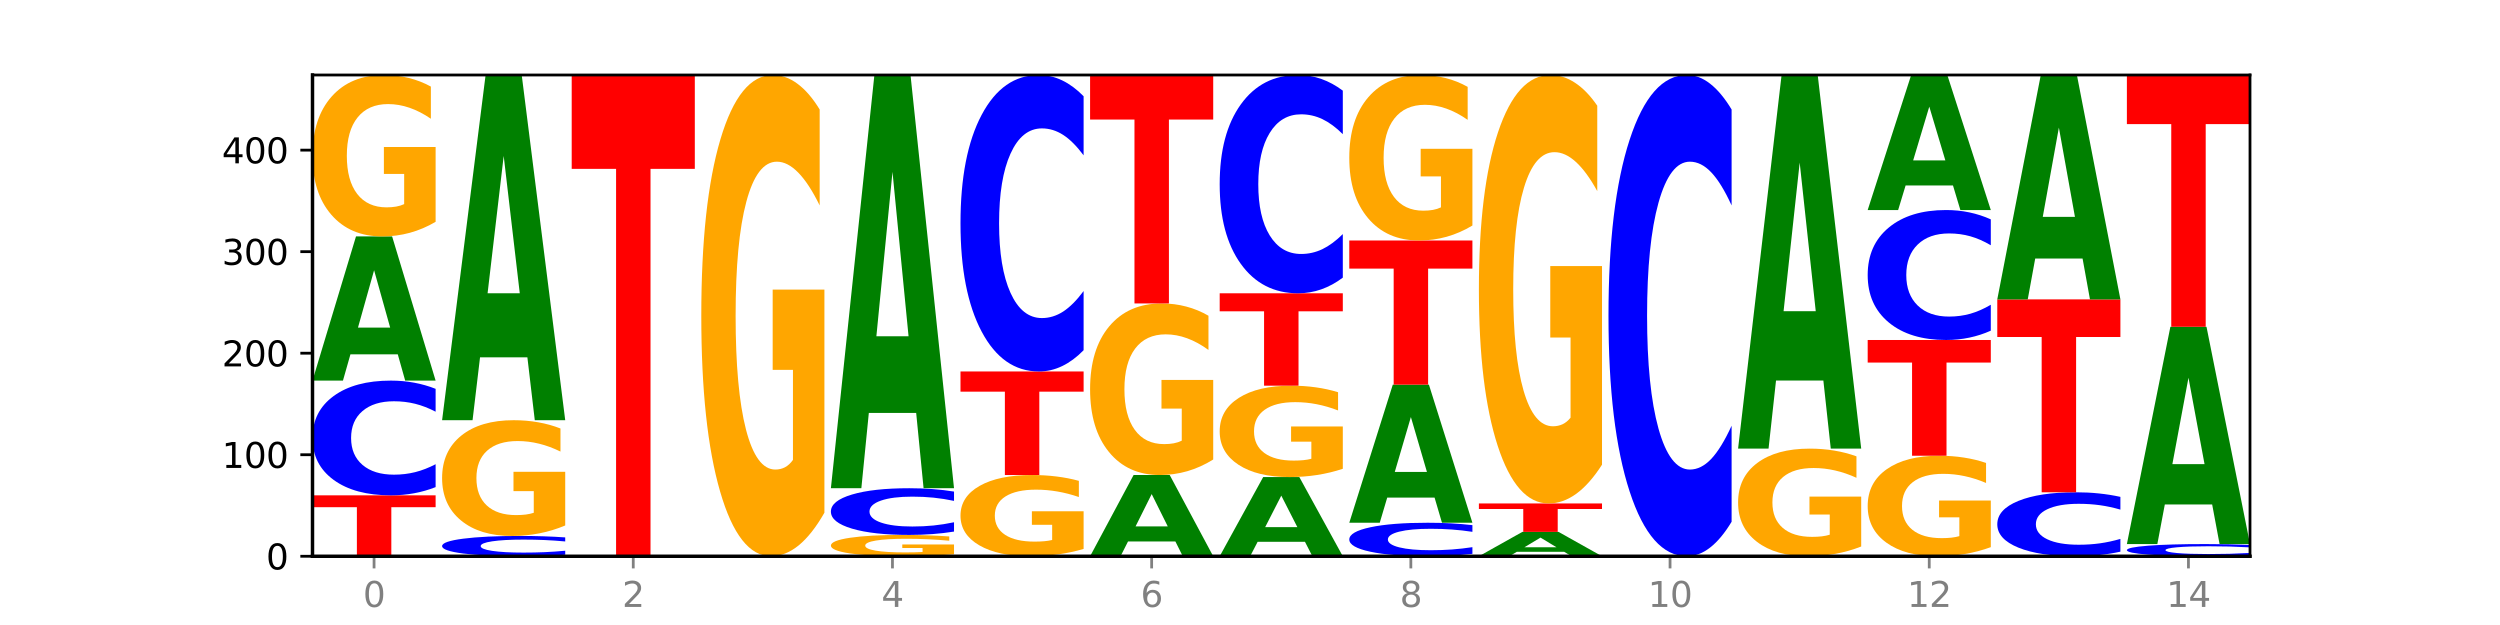 <?xml version="1.0" encoding="utf-8" standalone="no"?>
<!DOCTYPE svg PUBLIC "-//W3C//DTD SVG 1.1//EN"
  "http://www.w3.org/Graphics/SVG/1.1/DTD/svg11.dtd">
<svg xmlns:xlink="http://www.w3.org/1999/xlink" width="720pt" height="180pt" viewBox="0 0 720 180" xmlns="http://www.w3.org/2000/svg" version="1.1">
 <defs>
  <style type="text/css">*{stroke-linejoin: round; stroke-linecap: butt}</style>
 </defs>
 <g id="figure_1">
  <g id="patch_1">
   <path d="M 0 180 
L 720 180 
L 720 0 
L 0 0 
z
" style="fill: #ffffff"/>
  </g>
  <g id="axes_1">
   <g id="patch_2">
    <path d="M 90 160.2 
L 648 160.2 
L 648 21.6 
L 90 21.6 
z
" style="fill: #ffffff"/>
   </g>
   <g id="line2d_1">
    <path d="M 90 160.2 
L 648 160.2 
" clip-path="url(#pe115188642)" style="fill: none; stroke: #000000; stroke-width: 0.5; stroke-linecap: square"/>
   </g>
   <g id="patch_3">
    <path d="M 90 142.656 
L 125.458 142.656 
L 125.458 146.077 
L 112.701 146.077 
L 112.701 160.2 
L 102.781 160.2 
L 102.781 146.077 
L 90 146.077 
L 90 142.656 
z
" clip-path="url(#pe115188642)" style="fill: #ff0000"/>
   </g>
   <g id="patch_4">
    <path d="M 125.458 140.287 
Q 122.492 141.461 119.285 142.055 
Q 116.078 142.656 112.585 142.656 
Q 102.168 142.656 96.084 138.206 
Q 90 133.755 90 126.145 
Q 90 118.507 96.084 114.064 
Q 102.168 109.614 112.585 109.614 
Q 116.078 109.614 119.285 110.215 
Q 122.492 110.808 125.458 111.982 
L 125.458 118.569 
Q 122.465 117.013 119.562 116.289 
Q 116.658 115.566 113.451 115.566 
Q 107.698 115.566 104.401 118.385 
Q 101.114 121.197 101.114 126.145 
Q 101.114 131.073 104.401 133.892 
Q 107.698 136.704 113.451 136.704 
Q 116.658 136.704 119.562 135.98 
Q 122.465 135.25 125.458 133.694 
L 125.458 140.287 
z
" clip-path="url(#pe115188642)" style="fill: #0000ff"/>
   </g>
   <g id="patch_5">
    <path d="M 114.562 102.05 
L 100.925 102.05 
L 98.772 109.614 
L 90 109.614 
L 102.527 68.092 
L 112.931 68.092 
L 125.458 109.614 
L 116.693 109.614 
L 114.562 102.05 
z
M 103.1 94.344 
L 112.365 94.344 
L 107.74 77.828 
L 103.1 94.344 
z
" clip-path="url(#pe115188642)" style="fill: #008000"/>
   </g>
   <g id="patch_6">
    <path d="M 125.458 63.886 
Q 121.882 65.989 118.036 67.046 
Q 114.19 68.092 110.089 68.092 
Q 100.823 68.092 95.412 61.831 
Q 90 55.569 90 44.861 
Q 90 34.027 95.507 27.814 
Q 101.022 21.6 110.614 21.6 
Q 114.309 21.6 117.694 22.445 
Q 121.088 23.281 124.091 24.933 
L 124.091 34.2 
Q 120.992 32.078 117.925 31.031 
Q 114.857 29.975 111.774 29.975 
Q 106.068 29.975 102.977 33.835 
Q 99.886 37.687 99.886 44.861 
Q 99.886 51.967 102.866 55.847 
Q 105.846 59.718 111.329 59.718 
Q 112.823 59.718 114.102 59.497 
Q 115.382 59.266 116.399 58.786 
L 116.399 50.085 
L 110.558 50.085 
L 110.558 42.335 
L 125.458 42.335 
L 125.458 63.886 
z
" clip-path="url(#pe115188642)" style="fill: #ffa600"/>
   </g>
   <g id="patch_7">
    <path d="M 162.783 159.781 
Q 159.817 159.989 156.609 160.094 
Q 153.402 160.2 149.909 160.2 
Q 139.492 160.2 133.408 159.412 
Q 127.324 158.625 127.324 157.278 
Q 127.324 155.926 133.408 155.14 
Q 139.492 154.352 149.909 154.352 
Q 153.402 154.352 156.609 154.458 
Q 159.817 154.563 162.783 154.771 
L 162.783 155.937 
Q 159.79 155.661 156.886 155.533 
Q 153.983 155.405 150.776 155.405 
Q 145.022 155.405 141.726 155.904 
Q 138.438 156.402 138.438 157.278 
Q 138.438 158.15 141.726 158.649 
Q 145.022 159.147 150.776 159.147 
Q 153.983 159.147 156.886 159.019 
Q 159.79 158.889 162.783 158.614 
L 162.783 159.781 
z
" clip-path="url(#pe115188642)" style="fill: #0000ff"/>
   </g>
   <g id="patch_8">
    <path d="M 162.783 151.336 
Q 159.207 152.844 155.36 153.601 
Q 151.514 154.352 147.414 154.352 
Q 138.148 154.352 132.736 149.862 
Q 127.324 145.373 127.324 137.695 
Q 127.324 129.928 132.831 125.473 
Q 138.346 121.018 147.938 121.018 
Q 151.633 121.018 155.019 121.624 
Q 158.412 122.223 161.416 123.407 
L 161.416 130.052 
Q 158.317 128.53 155.249 127.78 
Q 152.182 127.022 149.098 127.022 
Q 143.393 127.022 140.301 129.79 
Q 137.21 132.551 137.21 137.695 
Q 137.21 142.791 140.19 145.572 
Q 143.17 148.347 148.653 148.347 
Q 150.147 148.347 151.427 148.189 
Q 152.706 148.024 153.723 147.68 
L 153.723 141.441 
L 147.883 141.441 
L 147.883 135.884 
L 162.783 135.884 
L 162.783 151.336 
z
" clip-path="url(#pe115188642)" style="fill: #ffa600"/>
   </g>
   <g id="patch_9">
    <path d="M 151.886 102.907 
L 138.25 102.907 
L 136.097 121.018 
L 127.324 121.018 
L 139.852 21.6 
L 150.255 21.6 
L 162.783 121.018 
L 154.018 121.018 
L 151.886 102.907 
z
M 140.425 84.455 
L 149.69 84.455 
L 145.064 44.91 
L 140.425 84.455 
z
" clip-path="url(#pe115188642)" style="fill: #008000"/>
   </g>
   <g id="patch_10">
    <path d="M 164.649 21.6 
L 200.107 21.6 
L 200.107 48.631 
L 187.35 48.631 
L 187.35 160.2 
L 177.43 160.2 
L 177.43 48.631 
L 164.649 48.631 
L 164.649 21.6 
z
" clip-path="url(#pe115188642)" style="fill: #ff0000"/>
   </g>
   <g id="patch_11">
    <path d="M 237.431 147.66 
Q 233.855 153.93 230.009 157.079 
Q 226.163 160.2 222.063 160.2 
Q 212.797 160.2 207.385 141.533 
Q 201.973 122.866 201.973 90.943 
Q 201.973 58.648 207.48 40.124 
Q 212.995 21.6 222.587 21.6 
Q 226.282 21.6 229.668 24.119 
Q 233.061 26.61 236.065 31.535 
L 236.065 59.163 
Q 232.965 52.836 229.898 49.715 
Q 226.831 46.566 223.747 46.566 
Q 218.041 46.566 214.95 58.075 
Q 211.859 69.556 211.859 90.943 
Q 211.859 112.129 214.839 123.696 
Q 217.819 135.234 223.302 135.234 
Q 224.796 135.234 226.076 134.576 
Q 227.355 133.889 228.372 132.457 
L 228.372 106.518 
L 222.531 106.518 
L 222.531 83.413 
L 237.431 83.413 
L 237.431 147.66 
z
" clip-path="url(#pe115188642)" style="fill: #ffa600"/>
   </g>
   <g id="patch_12">
    <path d="M 274.756 159.644 
Q 271.18 159.922 267.334 160.062 
Q 263.487 160.2 259.387 160.2 
Q 250.121 160.2 244.709 159.373 
Q 239.298 158.546 239.298 157.132 
Q 239.298 155.701 244.805 154.88 
Q 250.32 154.059 259.911 154.059 
Q 263.607 154.059 266.992 154.171 
Q 270.385 154.281 273.389 154.5 
L 273.389 155.724 
Q 270.29 155.443 267.222 155.305 
Q 264.155 155.166 261.072 155.166 
Q 255.366 155.166 252.275 155.675 
Q 249.183 156.184 249.183 157.132 
Q 249.183 158.07 252.163 158.583 
Q 255.143 159.094 260.627 159.094 
Q 262.121 159.094 263.4 159.065 
Q 264.679 159.034 265.697 158.971 
L 265.697 157.822 
L 259.856 157.822 
L 259.856 156.798 
L 274.756 156.798 
L 274.756 159.644 
z
" clip-path="url(#pe115188642)" style="fill: #ffa600"/>
   </g>
   <g id="patch_13">
    <path d="M 274.756 153.095 
Q 271.79 153.573 268.583 153.815 
Q 265.375 154.059 261.882 154.059 
Q 251.465 154.059 245.382 152.248 
Q 239.298 150.436 239.298 147.338 
Q 239.298 144.229 245.382 142.42 
Q 251.465 140.609 261.882 140.609 
Q 265.375 140.609 268.583 140.853 
Q 271.79 141.095 274.756 141.573 
L 274.756 144.254 
Q 271.763 143.621 268.86 143.326 
Q 265.956 143.032 262.749 143.032 
Q 256.995 143.032 253.699 144.179 
Q 250.411 145.324 250.411 147.338 
Q 250.411 149.344 253.699 150.492 
Q 256.995 151.637 262.749 151.637 
Q 265.956 151.637 268.86 151.342 
Q 271.763 151.045 274.756 150.411 
L 274.756 153.095 
z
" clip-path="url(#pe115188642)" style="fill: #0000ff"/>
   </g>
   <g id="patch_14">
    <path d="M 263.86 118.929 
L 250.223 118.929 
L 248.07 140.609 
L 239.298 140.609 
L 251.825 21.6 
L 262.228 21.6 
L 274.756 140.609 
L 265.991 140.609 
L 263.86 118.929 
z
M 252.398 96.841 
L 261.663 96.841 
L 257.038 49.503 
L 252.398 96.841 
z
" clip-path="url(#pe115188642)" style="fill: #008000"/>
   </g>
   <g id="patch_15">
    <path d="M 312.08 158.084 
Q 308.504 159.142 304.658 159.673 
Q 300.812 160.2 296.711 160.2 
Q 287.445 160.2 282.034 157.049 
Q 276.622 153.899 276.622 148.511 
Q 276.622 143.06 282.129 139.934 
Q 287.644 136.808 297.236 136.808 
Q 300.931 136.808 304.316 137.233 
Q 307.71 137.653 310.713 138.484 
L 310.713 143.147 
Q 307.614 142.079 304.547 141.553 
Q 301.479 141.021 298.396 141.021 
Q 292.69 141.021 289.599 142.964 
Q 286.508 144.901 286.508 148.511 
Q 286.508 152.087 289.488 154.039 
Q 292.468 155.986 297.951 155.986 
Q 299.445 155.986 300.724 155.875 
Q 302.004 155.759 303.021 155.518 
L 303.021 151.14 
L 297.18 151.14 
L 297.18 147.24 
L 312.08 147.24 
L 312.08 158.084 
z
" clip-path="url(#pe115188642)" style="fill: #ffa600"/>
   </g>
   <g id="patch_16">
    <path d="M 276.622 106.982 
L 312.08 106.982 
L 312.08 112.799 
L 299.324 112.799 
L 299.324 136.808 
L 289.404 136.808 
L 289.404 112.799 
L 276.622 112.799 
L 276.622 106.982 
z
" clip-path="url(#pe115188642)" style="fill: #ff0000"/>
   </g>
   <g id="patch_17">
    <path d="M 312.08 100.862 
Q 309.114 103.896 305.907 105.43 
Q 302.7 106.982 299.207 106.982 
Q 288.79 106.982 282.706 95.483 
Q 276.622 83.983 276.622 64.318 
Q 276.622 44.581 282.706 33.1 
Q 288.79 21.6 299.207 21.6 
Q 302.7 21.6 305.907 23.152 
Q 309.114 24.687 312.08 27.72 
L 312.08 44.74 
Q 309.087 40.719 306.184 38.849 
Q 303.28 36.98 300.073 36.98 
Q 294.32 36.98 291.023 44.264 
Q 287.736 51.531 287.736 64.318 
Q 287.736 77.052 291.023 84.336 
Q 294.32 91.603 300.073 91.603 
Q 303.28 91.603 306.184 89.733 
Q 309.087 87.846 312.08 83.824 
L 312.08 100.862 
z
" clip-path="url(#pe115188642)" style="fill: #0000ff"/>
   </g>
   <g id="patch_18">
    <path d="M 338.508 155.939 
L 324.872 155.939 
L 322.719 160.2 
L 313.946 160.2 
L 326.474 136.808 
L 336.877 136.808 
L 349.405 160.2 
L 340.64 160.2 
L 338.508 155.939 
z
M 327.047 151.597 
L 336.312 151.597 
L 331.686 142.292 
L 327.047 151.597 
z
" clip-path="url(#pe115188642)" style="fill: #008000"/>
   </g>
   <g id="patch_19">
    <path d="M 349.405 132.337 
Q 345.829 134.572 341.982 135.695 
Q 338.136 136.808 334.036 136.808 
Q 324.77 136.808 319.358 130.152 
Q 313.946 123.496 313.946 112.115 
Q 313.946 100.6 319.454 93.996 
Q 324.969 87.391 334.56 87.391 
Q 338.255 87.391 341.641 88.289 
Q 345.034 89.178 348.038 90.933 
L 348.038 100.784 
Q 344.939 98.528 341.871 97.415 
Q 338.804 96.292 335.72 96.292 
Q 330.015 96.292 326.923 100.396 
Q 323.832 104.489 323.832 112.115 
Q 323.832 119.669 326.812 123.793 
Q 329.792 127.906 335.275 127.906 
Q 336.769 127.906 338.049 127.672 
Q 339.328 127.427 340.345 126.916 
L 340.345 117.668 
L 334.505 117.668 
L 334.505 109.43 
L 349.405 109.43 
L 349.405 132.337 
z
" clip-path="url(#pe115188642)" style="fill: #ffa600"/>
   </g>
   <g id="patch_20">
    <path d="M 313.946 21.6 
L 349.405 21.6 
L 349.405 34.431 
L 336.648 34.431 
L 336.648 87.391 
L 326.728 87.391 
L 326.728 34.431 
L 313.946 34.431 
L 313.946 21.6 
z
" clip-path="url(#pe115188642)" style="fill: #ff0000"/>
   </g>
   <g id="patch_21">
    <path d="M 375.833 156.045 
L 362.196 156.045 
L 360.043 160.2 
L 351.271 160.2 
L 363.798 137.392 
L 374.202 137.392 
L 386.729 160.2 
L 377.964 160.2 
L 375.833 156.045 
z
M 364.371 151.812 
L 373.636 151.812 
L 369.011 142.74 
L 364.371 151.812 
z
" clip-path="url(#pe115188642)" style="fill: #008000"/>
   </g>
   <g id="patch_22">
    <path d="M 386.729 135.011 
Q 383.153 136.202 379.307 136.8 
Q 375.461 137.392 371.36 137.392 
Q 362.094 137.392 356.683 133.848 
Q 351.271 130.304 351.271 124.242 
Q 351.271 118.11 356.778 114.593 
Q 362.293 111.076 371.885 111.076 
Q 375.58 111.076 378.965 111.554 
Q 382.358 112.027 385.362 112.962 
L 385.362 118.208 
Q 382.263 117.007 379.196 116.414 
Q 376.128 115.816 373.045 115.816 
Q 367.339 115.816 364.248 118.002 
Q 361.157 120.182 361.157 124.242 
Q 361.157 128.265 364.137 130.461 
Q 367.117 132.652 372.6 132.652 
Q 374.094 132.652 375.373 132.527 
Q 376.653 132.397 377.67 132.125 
L 377.67 127.2 
L 371.829 127.2 
L 371.829 122.813 
L 386.729 122.813 
L 386.729 135.011 
z
" clip-path="url(#pe115188642)" style="fill: #ffa600"/>
   </g>
   <g id="patch_23">
    <path d="M 351.271 84.467 
L 386.729 84.467 
L 386.729 89.657 
L 373.972 89.657 
L 373.972 111.076 
L 364.052 111.076 
L 364.052 89.657 
L 351.271 89.657 
L 351.271 84.467 
z
" clip-path="url(#pe115188642)" style="fill: #ff0000"/>
   </g>
   <g id="patch_24">
    <path d="M 386.729 79.961 
Q 383.763 82.194 380.556 83.324 
Q 377.349 84.467 373.856 84.467 
Q 363.439 84.467 357.355 76 
Q 351.271 67.533 351.271 53.053 
Q 351.271 38.521 357.355 30.067 
Q 363.439 21.6 373.856 21.6 
Q 377.349 21.6 380.556 22.743 
Q 383.763 23.873 386.729 26.106 
L 386.729 38.638 
Q 383.736 35.677 380.833 34.301 
Q 377.929 32.924 374.722 32.924 
Q 368.969 32.924 365.672 38.288 
Q 362.385 43.638 362.385 53.053 
Q 362.385 62.429 365.672 67.793 
Q 368.969 73.143 374.722 73.143 
Q 377.929 73.143 380.833 71.766 
Q 383.736 70.377 386.729 67.416 
L 386.729 79.961 
z
" clip-path="url(#pe115188642)" style="fill: #0000ff"/>
   </g>
   <g id="patch_25">
    <path d="M 424.054 159.508 
Q 421.087 159.851 417.88 160.025 
Q 414.673 160.2 411.18 160.2 
Q 400.763 160.2 394.679 158.9 
Q 388.595 157.601 388.595 155.378 
Q 388.595 153.148 394.679 151.85 
Q 400.763 150.551 411.18 150.551 
Q 414.673 150.551 417.88 150.726 
Q 421.087 150.899 424.054 151.242 
L 424.054 153.166 
Q 421.061 152.711 418.157 152.5 
Q 415.254 152.289 412.047 152.289 
Q 406.293 152.289 402.997 153.112 
Q 399.709 153.933 399.709 155.378 
Q 399.709 156.817 402.997 157.641 
Q 406.293 158.462 412.047 158.462 
Q 415.254 158.462 418.157 158.251 
Q 421.061 158.037 424.054 157.583 
L 424.054 159.508 
z
" clip-path="url(#pe115188642)" style="fill: #0000ff"/>
   </g>
   <g id="patch_26">
    <path d="M 413.157 143.306 
L 399.521 143.306 
L 397.367 150.551 
L 388.595 150.551 
L 401.123 110.784 
L 411.526 110.784 
L 424.054 150.551 
L 415.289 150.551 
L 413.157 143.306 
z
M 401.695 135.926 
L 410.961 135.926 
L 406.335 120.107 
L 401.695 135.926 
z
" clip-path="url(#pe115188642)" style="fill: #008000"/>
   </g>
   <g id="patch_27">
    <path d="M 388.595 69.262 
L 424.054 69.262 
L 424.054 77.36 
L 411.297 77.36 
L 411.297 110.784 
L 401.377 110.784 
L 401.377 77.36 
L 388.595 77.36 
L 388.595 69.262 
z
" clip-path="url(#pe115188642)" style="fill: #ff0000"/>
   </g>
   <g id="patch_28">
    <path d="M 424.054 64.95 
Q 420.477 67.106 416.631 68.189 
Q 412.785 69.262 408.685 69.262 
Q 399.419 69.262 394.007 62.843 
Q 388.595 56.424 388.595 45.446 
Q 388.595 34.34 394.102 27.97 
Q 399.617 21.6 409.209 21.6 
Q 412.904 21.6 416.29 22.466 
Q 419.683 23.323 422.687 25.016 
L 422.687 34.517 
Q 419.587 32.341 416.52 31.268 
Q 413.453 30.185 410.369 30.185 
Q 404.664 30.185 401.572 34.143 
Q 398.481 38.091 398.481 45.446 
Q 398.481 52.731 401.461 56.709 
Q 404.441 60.677 409.924 60.677 
Q 411.418 60.677 412.698 60.45 
Q 413.977 60.214 414.994 59.722 
L 414.994 50.802 
L 409.153 50.802 
L 409.153 42.856 
L 424.054 42.856 
L 424.054 64.95 
z
" clip-path="url(#pe115188642)" style="fill: #ffa600"/>
   </g>
   <g id="patch_29">
    <path d="M 450.482 158.922 
L 436.845 158.922 
L 434.692 160.2 
L 425.92 160.2 
L 438.447 153.182 
L 448.85 153.182 
L 461.378 160.2 
L 452.613 160.2 
L 450.482 158.922 
z
M 439.02 157.619 
L 448.285 157.619 
L 443.66 154.828 
L 439.02 157.619 
z
" clip-path="url(#pe115188642)" style="fill: #008000"/>
   </g>
   <g id="patch_30">
    <path d="M 425.92 144.995 
L 461.378 144.995 
L 461.378 146.592 
L 448.621 146.592 
L 448.621 153.182 
L 438.701 153.182 
L 438.701 146.592 
L 425.92 146.592 
L 425.92 144.995 
z
" clip-path="url(#pe115188642)" style="fill: #ff0000"/>
   </g>
   <g id="patch_31">
    <path d="M 461.378 133.831 
Q 457.802 139.413 453.956 142.217 
Q 450.11 144.995 446.009 144.995 
Q 436.743 144.995 431.331 128.376 
Q 425.92 111.757 425.92 83.336 
Q 425.92 54.583 431.427 38.092 
Q 436.942 21.6 446.533 21.6 
Q 450.229 21.6 453.614 23.843 
Q 457.007 26.061 460.011 30.445 
L 460.011 55.042 
Q 456.912 49.409 453.844 46.631 
Q 450.777 43.827 447.694 43.827 
Q 441.988 43.827 438.897 54.074 
Q 435.805 64.295 435.805 83.336 
Q 435.805 102.198 438.785 112.496 
Q 441.765 122.768 447.249 122.768 
Q 448.743 122.768 450.022 122.182 
Q 451.302 121.57 452.319 120.296 
L 452.319 97.202 
L 446.478 97.202 
L 446.478 76.632 
L 461.378 76.632 
L 461.378 133.831 
z
" clip-path="url(#pe115188642)" style="fill: #ffa600"/>
   </g>
   <g id="patch_32">
    <path d="M 498.702 150.265 
Q 495.736 155.19 492.529 157.681 
Q 489.322 160.2 485.829 160.2 
Q 475.412 160.2 469.328 141.533 
Q 463.244 122.866 463.244 90.943 
Q 463.244 58.905 469.328 40.267 
Q 475.412 21.6 485.829 21.6 
Q 489.322 21.6 492.529 24.119 
Q 495.736 26.61 498.702 31.535 
L 498.702 59.163 
Q 495.71 52.635 492.806 49.601 
Q 489.903 46.566 486.695 46.566 
Q 480.942 46.566 477.645 58.39 
Q 474.358 70.186 474.358 90.943 
Q 474.358 111.614 477.645 123.439 
Q 480.942 135.234 486.695 135.234 
Q 489.903 135.234 492.806 132.199 
Q 495.71 129.136 498.702 122.608 
L 498.702 150.265 
z
" clip-path="url(#pe115188642)" style="fill: #0000ff"/>
   </g>
   <g id="patch_33">
    <path d="M 536.027 157.396 
Q 532.451 158.798 528.605 159.502 
Q 524.758 160.2 520.658 160.2 
Q 511.392 160.2 505.98 156.026 
Q 500.569 151.851 500.569 144.712 
Q 500.569 137.49 506.076 133.348 
Q 511.591 129.205 521.182 129.205 
Q 524.878 129.205 528.263 129.768 
Q 531.656 130.326 534.66 131.427 
L 534.66 137.605 
Q 531.561 136.19 528.493 135.492 
Q 525.426 134.788 522.343 134.788 
Q 516.637 134.788 513.546 137.362 
Q 510.454 139.929 510.454 144.712 
Q 510.454 149.45 513.434 152.037 
Q 516.414 154.617 521.898 154.617 
Q 523.391 154.617 524.671 154.47 
Q 525.95 154.316 526.968 153.996 
L 526.968 148.195 
L 521.127 148.195 
L 521.127 143.028 
L 536.027 143.028 
L 536.027 157.396 
z
" clip-path="url(#pe115188642)" style="fill: #ffa600"/>
   </g>
   <g id="patch_34">
    <path d="M 525.13 109.603 
L 511.494 109.603 
L 509.341 129.205 
L 500.569 129.205 
L 513.096 21.6 
L 523.499 21.6 
L 536.027 129.205 
L 527.262 129.205 
L 525.13 109.603 
z
M 513.669 89.631 
L 522.934 89.631 
L 518.309 46.829 
L 513.669 89.631 
z
" clip-path="url(#pe115188642)" style="fill: #008000"/>
   </g>
   <g id="patch_35">
    <path d="M 573.351 157.581 
Q 569.775 158.89 565.929 159.548 
Q 562.083 160.2 557.982 160.2 
Q 548.716 160.2 543.305 156.301 
Q 537.893 152.402 537.893 145.735 
Q 537.893 138.99 543.4 135.121 
Q 548.915 131.252 558.507 131.252 
Q 562.202 131.252 565.587 131.778 
Q 568.98 132.298 571.984 133.327 
L 571.984 139.097 
Q 568.885 137.776 565.818 137.124 
Q 562.75 136.466 559.667 136.466 
Q 553.961 136.466 550.87 138.87 
Q 547.779 141.268 547.779 145.735 
Q 547.779 150.16 550.759 152.576 
Q 553.739 154.986 559.222 154.986 
Q 560.716 154.986 561.995 154.848 
Q 563.275 154.705 564.292 154.406 
L 564.292 148.988 
L 558.451 148.988 
L 558.451 144.162 
L 573.351 144.162 
L 573.351 157.581 
z
" clip-path="url(#pe115188642)" style="fill: #ffa600"/>
   </g>
   <g id="patch_36">
    <path d="M 537.893 97.918 
L 573.351 97.918 
L 573.351 104.419 
L 560.594 104.419 
L 560.594 131.252 
L 550.674 131.252 
L 550.674 104.419 
L 537.893 104.419 
L 537.893 97.918 
z
" clip-path="url(#pe115188642)" style="fill: #ff0000"/>
   </g>
   <g id="patch_37">
    <path d="M 573.351 95.235 
Q 570.385 96.565 567.178 97.237 
Q 563.971 97.918 560.478 97.918 
Q 550.061 97.918 543.977 92.877 
Q 537.893 87.836 537.893 79.215 
Q 537.893 70.564 543.977 65.531 
Q 550.061 60.49 560.478 60.49 
Q 563.971 60.49 567.178 61.17 
Q 570.385 61.843 573.351 63.173 
L 573.351 70.634 
Q 570.358 68.871 567.455 68.051 
Q 564.551 67.232 561.344 67.232 
Q 555.591 67.232 552.294 70.425 
Q 549.007 73.61 549.007 79.215 
Q 549.007 84.797 552.294 87.991 
Q 555.591 91.176 561.344 91.176 
Q 564.551 91.176 567.455 90.356 
Q 570.358 89.529 573.351 87.766 
L 573.351 95.235 
z
" clip-path="url(#pe115188642)" style="fill: #0000ff"/>
   </g>
   <g id="patch_38">
    <path d="M 562.455 53.405 
L 548.818 53.405 
L 546.665 60.49 
L 537.893 60.49 
L 550.42 21.6 
L 560.824 21.6 
L 573.351 60.49 
L 564.586 60.49 
L 562.455 53.405 
z
M 550.993 46.187 
L 560.258 46.187 
L 555.633 30.718 
L 550.993 46.187 
z
" clip-path="url(#pe115188642)" style="fill: #008000"/>
   </g>
   <g id="patch_39">
    <path d="M 610.676 158.88 
Q 607.71 159.534 604.502 159.865 
Q 601.295 160.2 597.802 160.2 
Q 587.385 160.2 581.301 157.719 
Q 575.217 155.238 575.217 150.995 
Q 575.217 146.737 581.301 144.26 
Q 587.385 141.778 597.802 141.778 
Q 601.295 141.778 604.502 142.113 
Q 607.71 142.444 610.676 143.099 
L 610.676 146.771 
Q 607.683 145.903 604.779 145.5 
Q 601.876 145.097 598.669 145.097 
Q 592.915 145.097 589.619 146.668 
Q 586.331 148.236 586.331 150.995 
Q 586.331 153.742 589.619 155.314 
Q 592.915 156.882 598.669 156.882 
Q 601.876 156.882 604.779 156.478 
Q 607.683 156.071 610.676 155.204 
L 610.676 158.88 
z
" clip-path="url(#pe115188642)" style="fill: #0000ff"/>
   </g>
   <g id="patch_40">
    <path d="M 575.217 86.222 
L 610.676 86.222 
L 610.676 97.057 
L 597.919 97.057 
L 597.919 141.778 
L 587.999 141.778 
L 587.999 97.057 
L 575.217 97.057 
L 575.217 86.222 
z
" clip-path="url(#pe115188642)" style="fill: #ff0000"/>
   </g>
   <g id="patch_41">
    <path d="M 599.779 74.449 
L 586.143 74.449 
L 583.99 86.222 
L 575.217 86.222 
L 587.745 21.6 
L 598.148 21.6 
L 610.676 86.222 
L 601.911 86.222 
L 599.779 74.449 
z
M 588.318 62.456 
L 597.583 62.456 
L 592.957 36.751 
L 588.318 62.456 
z
" clip-path="url(#pe115188642)" style="fill: #008000"/>
   </g>
   <g id="patch_42">
    <path d="M 648 159.948 
Q 645.034 160.073 641.827 160.136 
Q 638.62 160.2 635.126 160.2 
Q 624.71 160.2 618.626 159.727 
Q 612.542 159.255 612.542 158.447 
Q 612.542 157.636 618.626 157.164 
Q 624.71 156.691 635.126 156.691 
Q 638.62 156.691 641.827 156.755 
Q 645.034 156.818 648 156.943 
L 648 157.642 
Q 645.007 157.477 642.104 157.4 
Q 639.2 157.323 635.993 157.323 
Q 630.24 157.323 626.943 157.623 
Q 623.655 157.921 623.655 158.447 
Q 623.655 158.97 626.943 159.269 
Q 630.24 159.568 635.993 159.568 
Q 639.2 159.568 642.104 159.491 
Q 645.007 159.414 648 159.248 
L 648 159.948 
z
" clip-path="url(#pe115188642)" style="fill: #0000ff"/>
   </g>
   <g id="patch_43">
    <path d="M 637.104 145.292 
L 623.467 145.292 
L 621.314 156.691 
L 612.542 156.691 
L 625.069 94.116 
L 635.473 94.116 
L 648 156.691 
L 639.235 156.691 
L 637.104 145.292 
z
M 625.642 133.678 
L 634.907 133.678 
L 630.282 108.788 
L 625.642 133.678 
z
" clip-path="url(#pe115188642)" style="fill: #008000"/>
   </g>
   <g id="patch_44">
    <path d="M 612.542 21.6 
L 648 21.6 
L 648 35.743 
L 635.243 35.743 
L 635.243 94.116 
L 625.323 94.116 
L 625.323 35.743 
L 612.542 35.743 
L 612.542 21.6 
z
" clip-path="url(#pe115188642)" style="fill: #ff0000"/>
   </g>
   <g id="matplotlib.axis_1">
    <g id="xtick_1">
     <g id="line2d_2">
      <defs>
       <path id="mda3f9095be" d="M 0 0 
L 0 3.5 
" style="stroke: #808080; stroke-width: 0.8"/>
      </defs>
      <g>
       <use xlink:href="#mda3f9095be" x="107.729" y="160.2" style="fill: #808080; stroke: #808080; stroke-width: 0.8"/>
      </g>
     </g>
     <g id="text_1">
      <!-- 0 -->
      <g style="fill: #808080" transform="translate(104.548 174.798) scale(0.1 -0.1)">
       <defs>
        <path id="DejaVuSans-30" d="M 2034 4250 
Q 1547 4250 1301 3770 
Q 1056 3291 1056 2328 
Q 1056 1369 1301 889 
Q 1547 409 2034 409 
Q 2525 409 2770 889 
Q 3016 1369 3016 2328 
Q 3016 3291 2770 3770 
Q 2525 4250 2034 4250 
z
M 2034 4750 
Q 2819 4750 3233 4129 
Q 3647 3509 3647 2328 
Q 3647 1150 3233 529 
Q 2819 -91 2034 -91 
Q 1250 -91 836 529 
Q 422 1150 422 2328 
Q 422 3509 836 4129 
Q 1250 4750 2034 4750 
z
" transform="scale(0.016)"/>
       </defs>
       <use xlink:href="#DejaVuSans-30"/>
      </g>
     </g>
    </g>
    <g id="xtick_2">
     <g id="line2d_3">
      <g>
       <use xlink:href="#mda3f9095be" x="182.378" y="160.2" style="fill: #808080; stroke: #808080; stroke-width: 0.8"/>
      </g>
     </g>
     <g id="text_2">
      <!-- 2 -->
      <g style="fill: #808080" transform="translate(179.197 174.798) scale(0.1 -0.1)">
       <defs>
        <path id="DejaVuSans-32" d="M 1228 531 
L 3431 531 
L 3431 0 
L 469 0 
L 469 531 
Q 828 903 1448 1529 
Q 2069 2156 2228 2338 
Q 2531 2678 2651 2914 
Q 2772 3150 2772 3378 
Q 2772 3750 2511 3984 
Q 2250 4219 1831 4219 
Q 1534 4219 1204 4116 
Q 875 4013 500 3803 
L 500 4441 
Q 881 4594 1212 4672 
Q 1544 4750 1819 4750 
Q 2544 4750 2975 4387 
Q 3406 4025 3406 3419 
Q 3406 3131 3298 2873 
Q 3191 2616 2906 2266 
Q 2828 2175 2409 1742 
Q 1991 1309 1228 531 
z
" transform="scale(0.016)"/>
       </defs>
       <use xlink:href="#DejaVuSans-32"/>
      </g>
     </g>
    </g>
    <g id="xtick_3">
     <g id="line2d_4">
      <g>
       <use xlink:href="#mda3f9095be" x="257.027" y="160.2" style="fill: #808080; stroke: #808080; stroke-width: 0.8"/>
      </g>
     </g>
     <g id="text_3">
      <!-- 4 -->
      <g style="fill: #808080" transform="translate(253.846 174.798) scale(0.1 -0.1)">
       <defs>
        <path id="DejaVuSans-34" d="M 2419 4116 
L 825 1625 
L 2419 1625 
L 2419 4116 
z
M 2253 4666 
L 3047 4666 
L 3047 1625 
L 3713 1625 
L 3713 1100 
L 3047 1100 
L 3047 0 
L 2419 0 
L 2419 1100 
L 313 1100 
L 313 1709 
L 2253 4666 
z
" transform="scale(0.016)"/>
       </defs>
       <use xlink:href="#DejaVuSans-34"/>
      </g>
     </g>
    </g>
    <g id="xtick_4">
     <g id="line2d_5">
      <g>
       <use xlink:href="#mda3f9095be" x="331.676" y="160.2" style="fill: #808080; stroke: #808080; stroke-width: 0.8"/>
      </g>
     </g>
     <g id="text_4">
      <!-- 6 -->
      <g style="fill: #808080" transform="translate(328.494 174.798) scale(0.1 -0.1)">
       <defs>
        <path id="DejaVuSans-36" d="M 2113 2584 
Q 1688 2584 1439 2293 
Q 1191 2003 1191 1497 
Q 1191 994 1439 701 
Q 1688 409 2113 409 
Q 2538 409 2786 701 
Q 3034 994 3034 1497 
Q 3034 2003 2786 2293 
Q 2538 2584 2113 2584 
z
M 3366 4563 
L 3366 3988 
Q 3128 4100 2886 4159 
Q 2644 4219 2406 4219 
Q 1781 4219 1451 3797 
Q 1122 3375 1075 2522 
Q 1259 2794 1537 2939 
Q 1816 3084 2150 3084 
Q 2853 3084 3261 2657 
Q 3669 2231 3669 1497 
Q 3669 778 3244 343 
Q 2819 -91 2113 -91 
Q 1303 -91 875 529 
Q 447 1150 447 2328 
Q 447 3434 972 4092 
Q 1497 4750 2381 4750 
Q 2619 4750 2861 4703 
Q 3103 4656 3366 4563 
z
" transform="scale(0.016)"/>
       </defs>
       <use xlink:href="#DejaVuSans-36"/>
      </g>
     </g>
    </g>
    <g id="xtick_5">
     <g id="line2d_6">
      <g>
       <use xlink:href="#mda3f9095be" x="406.324" y="160.2" style="fill: #808080; stroke: #808080; stroke-width: 0.8"/>
      </g>
     </g>
     <g id="text_5">
      <!-- 8 -->
      <g style="fill: #808080" transform="translate(403.143 174.798) scale(0.1 -0.1)">
       <defs>
        <path id="DejaVuSans-38" d="M 2034 2216 
Q 1584 2216 1326 1975 
Q 1069 1734 1069 1313 
Q 1069 891 1326 650 
Q 1584 409 2034 409 
Q 2484 409 2743 651 
Q 3003 894 3003 1313 
Q 3003 1734 2745 1975 
Q 2488 2216 2034 2216 
z
M 1403 2484 
Q 997 2584 770 2862 
Q 544 3141 544 3541 
Q 544 4100 942 4425 
Q 1341 4750 2034 4750 
Q 2731 4750 3128 4425 
Q 3525 4100 3525 3541 
Q 3525 3141 3298 2862 
Q 3072 2584 2669 2484 
Q 3125 2378 3379 2068 
Q 3634 1759 3634 1313 
Q 3634 634 3220 271 
Q 2806 -91 2034 -91 
Q 1263 -91 848 271 
Q 434 634 434 1313 
Q 434 1759 690 2068 
Q 947 2378 1403 2484 
z
M 1172 3481 
Q 1172 3119 1398 2916 
Q 1625 2713 2034 2713 
Q 2441 2713 2670 2916 
Q 2900 3119 2900 3481 
Q 2900 3844 2670 4047 
Q 2441 4250 2034 4250 
Q 1625 4250 1398 4047 
Q 1172 3844 1172 3481 
z
" transform="scale(0.016)"/>
       </defs>
       <use xlink:href="#DejaVuSans-38"/>
      </g>
     </g>
    </g>
    <g id="xtick_6">
     <g id="line2d_7">
      <g>
       <use xlink:href="#mda3f9095be" x="480.973" y="160.2" style="fill: #808080; stroke: #808080; stroke-width: 0.8"/>
      </g>
     </g>
     <g id="text_6">
      <!-- 10 -->
      <g style="fill: #808080" transform="translate(474.611 174.798) scale(0.1 -0.1)">
       <defs>
        <path id="DejaVuSans-31" d="M 794 531 
L 1825 531 
L 1825 4091 
L 703 3866 
L 703 4441 
L 1819 4666 
L 2450 4666 
L 2450 531 
L 3481 531 
L 3481 0 
L 794 0 
L 794 531 
z
" transform="scale(0.016)"/>
       </defs>
       <use xlink:href="#DejaVuSans-31"/>
       <use xlink:href="#DejaVuSans-30" x="63.623"/>
      </g>
     </g>
    </g>
    <g id="xtick_7">
     <g id="line2d_8">
      <g>
       <use xlink:href="#mda3f9095be" x="555.622" y="160.2" style="fill: #808080; stroke: #808080; stroke-width: 0.8"/>
      </g>
     </g>
     <g id="text_7">
      <!-- 12 -->
      <g style="fill: #808080" transform="translate(549.26 174.798) scale(0.1 -0.1)">
       <use xlink:href="#DejaVuSans-31"/>
       <use xlink:href="#DejaVuSans-32" x="63.623"/>
      </g>
     </g>
    </g>
    <g id="xtick_8">
     <g id="line2d_9">
      <g>
       <use xlink:href="#mda3f9095be" x="630.271" y="160.2" style="fill: #808080; stroke: #808080; stroke-width: 0.8"/>
      </g>
     </g>
     <g id="text_8">
      <!-- 14 -->
      <g style="fill: #808080" transform="translate(623.908 174.798) scale(0.1 -0.1)">
       <use xlink:href="#DejaVuSans-31"/>
       <use xlink:href="#DejaVuSans-34" x="63.623"/>
      </g>
     </g>
    </g>
   </g>
   <g id="matplotlib.axis_2">
    <g id="ytick_1">
     <g id="line2d_10">
      <defs>
       <path id="mffa7aaf9b6" d="M 0 0 
L -3.5 0 
" style="stroke: #000000; stroke-width: 0.8"/>
      </defs>
      <g>
       <use xlink:href="#mffa7aaf9b6" x="90" y="160.2" style="stroke: #000000; stroke-width: 0.8"/>
      </g>
     </g>
     <g id="text_9">
      <!-- 0 -->
      <g transform="translate(76.638 163.999) scale(0.1 -0.1)">
       <use xlink:href="#DejaVuSans-30"/>
      </g>
     </g>
    </g>
    <g id="ytick_2">
     <g id="line2d_11">
      <g>
       <use xlink:href="#mffa7aaf9b6" x="90" y="130.959" style="stroke: #000000; stroke-width: 0.8"/>
      </g>
     </g>
     <g id="text_10">
      <!-- 100 -->
      <g transform="translate(63.913 134.759) scale(0.1 -0.1)">
       <use xlink:href="#DejaVuSans-31"/>
       <use xlink:href="#DejaVuSans-30" x="63.623"/>
       <use xlink:href="#DejaVuSans-30" x="127.246"/>
      </g>
     </g>
    </g>
    <g id="ytick_3">
     <g id="line2d_12">
      <g>
       <use xlink:href="#mffa7aaf9b6" x="90" y="101.719" style="stroke: #000000; stroke-width: 0.8"/>
      </g>
     </g>
     <g id="text_11">
      <!-- 200 -->
      <g transform="translate(63.913 105.518) scale(0.1 -0.1)">
       <use xlink:href="#DejaVuSans-32"/>
       <use xlink:href="#DejaVuSans-30" x="63.623"/>
       <use xlink:href="#DejaVuSans-30" x="127.246"/>
      </g>
     </g>
    </g>
    <g id="ytick_4">
     <g id="line2d_13">
      <g>
       <use xlink:href="#mffa7aaf9b6" x="90" y="72.478" style="stroke: #000000; stroke-width: 0.8"/>
      </g>
     </g>
     <g id="text_12">
      <!-- 300 -->
      <g transform="translate(63.913 76.278) scale(0.1 -0.1)">
       <defs>
        <path id="DejaVuSans-33" d="M 2597 2516 
Q 3050 2419 3304 2112 
Q 3559 1806 3559 1356 
Q 3559 666 3084 287 
Q 2609 -91 1734 -91 
Q 1441 -91 1130 -33 
Q 819 25 488 141 
L 488 750 
Q 750 597 1062 519 
Q 1375 441 1716 441 
Q 2309 441 2620 675 
Q 2931 909 2931 1356 
Q 2931 1769 2642 2001 
Q 2353 2234 1838 2234 
L 1294 2234 
L 1294 2753 
L 1863 2753 
Q 2328 2753 2575 2939 
Q 2822 3125 2822 3475 
Q 2822 3834 2567 4026 
Q 2313 4219 1838 4219 
Q 1578 4219 1281 4162 
Q 984 4106 628 3988 
L 628 4550 
Q 988 4650 1302 4700 
Q 1616 4750 1894 4750 
Q 2613 4750 3031 4423 
Q 3450 4097 3450 3541 
Q 3450 3153 3228 2886 
Q 3006 2619 2597 2516 
z
" transform="scale(0.016)"/>
       </defs>
       <use xlink:href="#DejaVuSans-33"/>
       <use xlink:href="#DejaVuSans-30" x="63.623"/>
       <use xlink:href="#DejaVuSans-30" x="127.246"/>
      </g>
     </g>
    </g>
    <g id="ytick_5">
     <g id="line2d_14">
      <g>
       <use xlink:href="#mffa7aaf9b6" x="90" y="43.238" style="stroke: #000000; stroke-width: 0.8"/>
      </g>
     </g>
     <g id="text_13">
      <!-- 400 -->
      <g transform="translate(63.913 47.037) scale(0.1 -0.1)">
       <use xlink:href="#DejaVuSans-34"/>
       <use xlink:href="#DejaVuSans-30" x="63.623"/>
       <use xlink:href="#DejaVuSans-30" x="127.246"/>
      </g>
     </g>
    </g>
   </g>
   <g id="patch_45">
    <path d="M 90 160.2 
L 90 21.6 
" style="fill: none; stroke: #000000; stroke-linejoin: miter; stroke-linecap: square"/>
   </g>
   <g id="patch_46">
    <path d="M 648 160.2 
L 648 21.6 
" style="fill: none; stroke: #000000; stroke-width: 0.8; stroke-linejoin: miter; stroke-linecap: square"/>
   </g>
   <g id="patch_47">
    <path d="M 90 160.2 
L 648 160.2 
" style="fill: none; stroke: #000000; stroke-linejoin: miter; stroke-linecap: square"/>
   </g>
   <g id="patch_48">
    <path d="M 90 21.6 
L 648 21.6 
" style="fill: none; stroke: #000000; stroke-width: 0.8; stroke-linejoin: miter; stroke-linecap: square"/>
   </g>
  </g>
 </g>
 <defs>
  <clipPath id="pe115188642">
   <rect x="90" y="21.6" width="558" height="138.6"/>
  </clipPath>
 </defs>
</svg>
